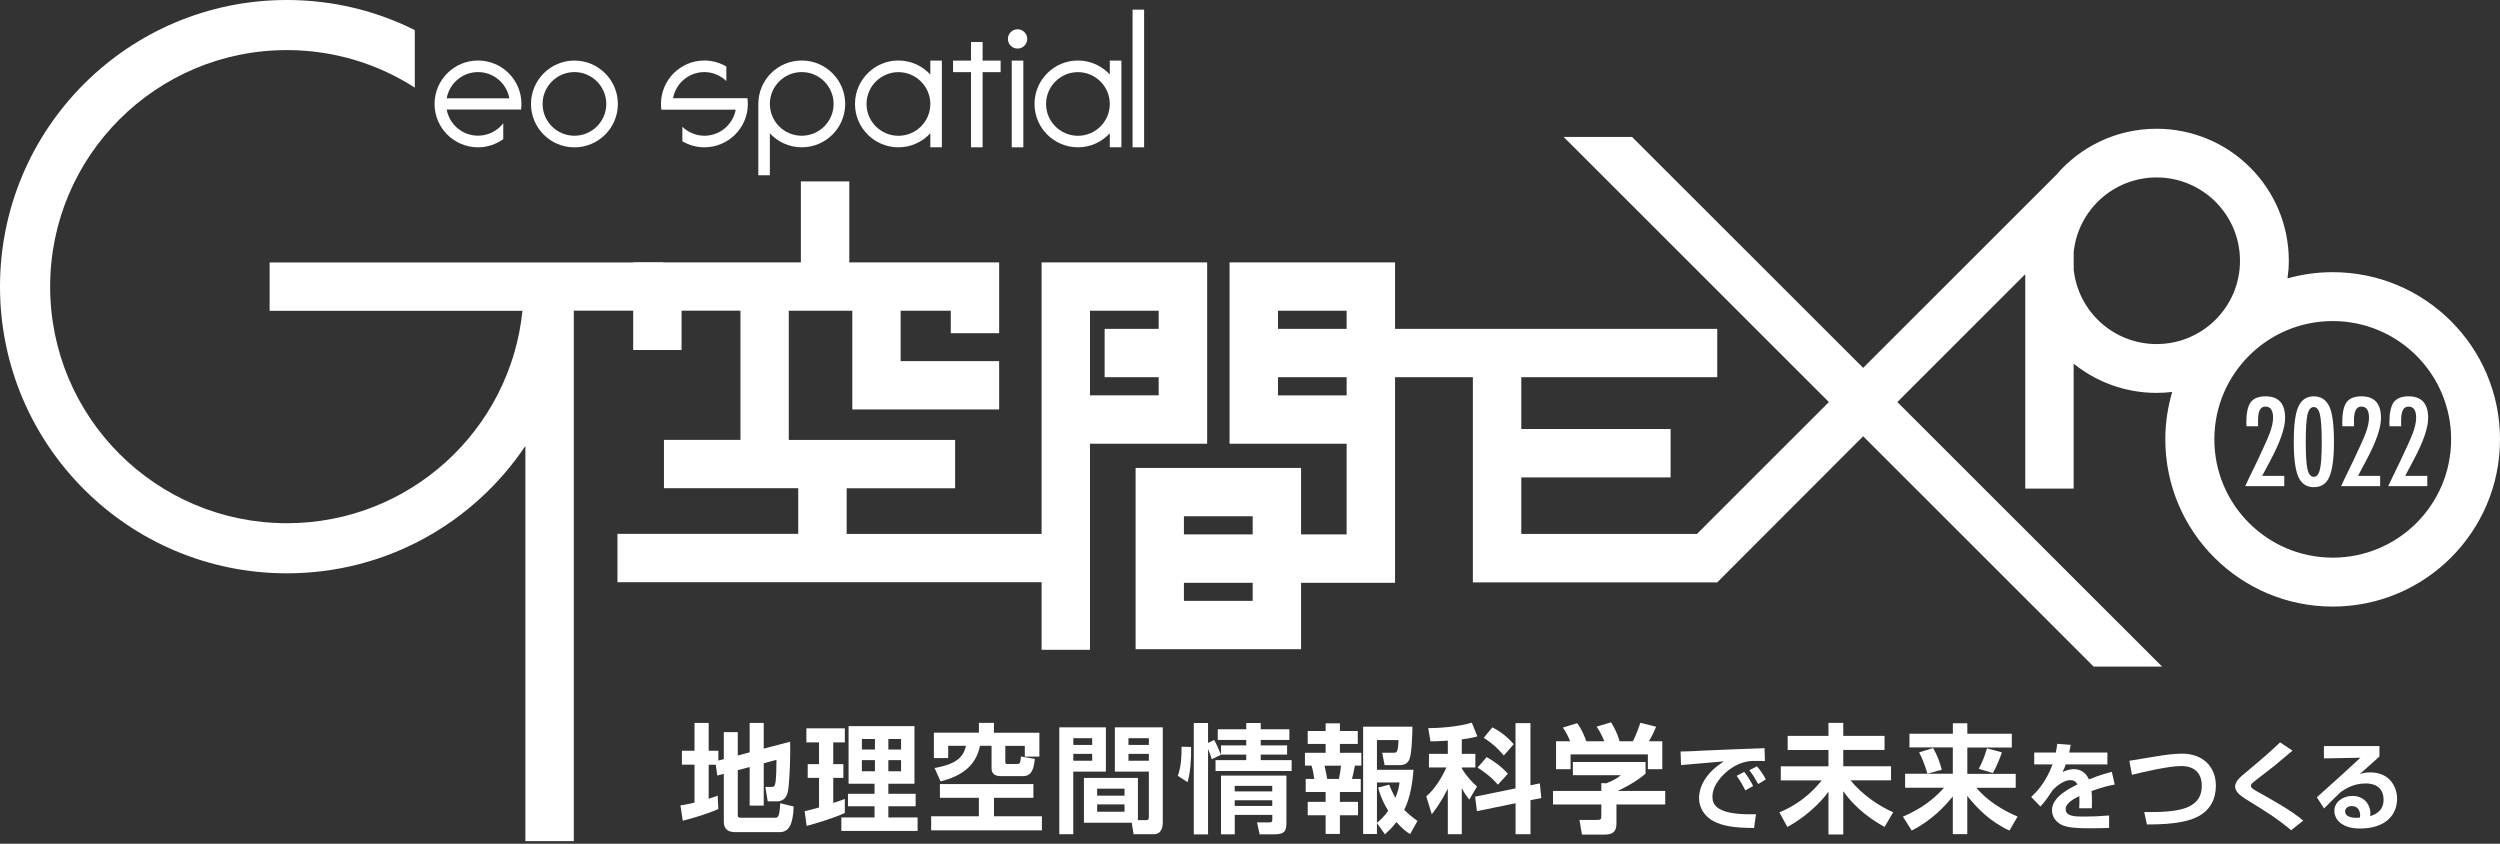 <svg width="320" height="108" viewBox="0 0 320 108" fill="none" xmlns="http://www.w3.org/2000/svg">
<rect x="0" y="0" width="320" height="108" fill="#333333" stroke="none"/>
<g clip-path="url(#clip0_28_137)">
<path d="M91.618 97.883H90.711V102.238C91.249 102.069 91.489 101.992 91.858 101.836L91.948 103.551C90.692 104.127 88.639 104.748 87.396 105.052L87.098 103.092C87.564 103.014 88.063 102.943 88.898 102.729V97.876H87.285V96.097H88.898V92.538H90.711V96.097H91.948V97.352L92.648 97.171V93.716H94.435V96.705L95.957 96.297V92.538H97.757V95.825L101.138 94.939C101.183 96.356 101.106 99.604 100.885 101.112C100.801 101.623 100.607 102.574 99.415 102.574H98.269L97.965 100.73H98.697C99.014 100.73 99.124 100.672 99.221 100.355C99.37 99.753 99.389 97.999 99.389 97.262L97.757 97.695V103.118H95.957V98.18L94.435 98.575V104.308C94.435 104.593 94.519 104.671 94.856 104.671H99.117C99.59 104.671 99.772 104.671 99.869 102.813L101.591 103.234C101.501 105.428 101.047 106.515 99.778 106.515H94.098C92.933 106.515 92.648 105.868 92.648 105.156V99.054L91.812 99.267L91.618 97.87V97.883Z" fill="white"/>
<path d="M102.997 103.836C103.573 103.7 104.053 103.577 104.836 103.357V99.565H103.386V97.805H104.836V95.023H103.217V93.224H108.139V95.023H106.656V97.805H107.951V99.565H106.656V102.781C107.485 102.516 107.738 102.419 108.139 102.257V104.056C106.818 104.677 104.383 105.428 103.25 105.712L102.997 103.842V103.836ZM108.618 92.946H117.05V100.316H113.709V101.604H117.199V103.202H113.709V104.638H117.452V106.36H107.692V104.638H111.941V103.202H108.541V101.604H111.941V100.316H108.618V92.946V92.946ZM110.322 94.596V95.942H111.992V94.596H110.322ZM110.322 97.294V98.724H111.992V97.294H110.322ZM113.709 94.596V95.942H115.334V94.596H113.709ZM113.709 97.294V98.724H115.334V97.294H113.709Z" fill="white"/>
<path d="M132.276 100.361V102.115H127.231V104.483H133.364V106.282H119.188V104.483H125.295V102.115H120.308V100.361H132.269H132.276ZM125.301 92.525H127.224V93.793H133.04V96.841H131.175V95.469H128.682V97.443C128.682 97.695 128.695 97.792 128.921 97.792H130.126C130.501 97.792 130.624 97.766 130.683 96.835L132.464 97.139C132.308 98.368 132.114 99.345 130.909 99.345H128.066C127.419 99.345 126.92 99.067 126.92 98.349V95.463H125.437C124.919 98.032 123.112 99.326 120.392 100.018L119.621 98.303C122.069 97.876 123.313 97.113 123.637 95.463H121.37V97.029H119.537V93.78H125.301V92.512V92.525Z" fill="white"/>
<path d="M135.597 93.101H141.555V98.763H137.378V106.78H135.591V93.101H135.597ZM137.385 94.492V95.353H139.8V94.492H137.385ZM137.385 96.498V97.372H139.8V96.498H137.385ZM145.655 104.981H146.678C147.041 104.981 147.054 104.755 147.054 104.541V98.763H142.702V93.101H148.835V105.272C148.835 105.822 148.692 106.78 147.688 106.78H145.098L144.865 105.311H138.745V99.578H145.655V104.981V104.981ZM140.435 100.95V101.843H143.939V100.95H140.435ZM140.435 102.962V103.901H143.939V102.962H140.435ZM144.444 94.492V95.353H147.054V94.492H144.444ZM144.444 96.498V97.372H147.054V96.498H144.444Z" fill="white"/>
<path d="M150.765 99.306C151.179 98.116 151.257 96.86 151.237 95.579L152.461 95.612C152.481 97.275 152.371 98.886 152.008 100.115L150.765 99.313V99.306ZM155.104 97.177C154.955 96.699 154.916 96.576 154.631 95.864V106.799H152.805V92.544H154.631V95.094L155.415 94.712C155.745 95.32 156.023 95.954 156.282 96.608L155.11 97.177H155.104ZM159.52 92.544H161.373V93.347H165.038V94.712H161.373V95.411H164.747V96.589H161.373V97.3H165.33V98.692H155.589V97.3H159.52V96.589H156.289V95.411H159.52V94.712H155.874V93.347H159.52V92.544V92.544ZM164.662 99.281V105.195C164.662 106.347 164.494 106.793 163.095 106.793H161.23L160.9 105.266H162.486C162.856 105.266 162.856 105.098 162.856 104.813V104.302H158.05V106.793H156.289V99.274H164.669L164.662 99.281ZM158.044 100.588V101.299H162.849V100.588H158.044ZM158.044 102.432V103.156H162.849V102.432H158.044Z" fill="white"/>
<path d="M169.682 92.583H171.508V93.567H173.794V95.223H171.508V96.356H174.254V97.999H173.432C173.263 98.808 173.237 99.015 173.056 99.701H174.176V101.377H171.508V102.639H173.827V104.354H171.508V106.741H169.682V104.354H167.389V102.639H169.682V101.377H167.13V99.701H168.231C168.167 99.248 168.056 98.536 167.869 97.999H167.033V96.356H169.682V95.223H167.389V93.567H169.682V92.583ZM169.546 98.006C169.74 98.873 169.811 99.352 169.883 99.707H171.379C171.508 99.151 171.586 98.595 171.651 98.006H169.552H169.546ZM176.249 105.344V106.748H174.481V93.01H180.789C180.789 93.573 180.724 96.33 180.439 97.087C180.368 97.313 180.122 97.934 179.215 97.934H177.227L176.922 96.349H178.334C178.794 96.349 178.943 96.349 179.008 94.725H176.249V98.536H180.931C180.834 99.895 180.542 102.115 179.739 103.655C180.251 104.179 180.743 104.574 181.436 105.078L180.497 106.767C180.057 106.489 179.59 106.191 178.742 105.221C178.282 105.842 177.835 106.282 177.272 106.793L176.242 105.344H176.249ZM177.81 100.439C177.991 100.892 178.198 101.377 178.606 102.128C179.014 101.118 179.079 100.652 179.144 100.154H176.249V105.318C176.683 104.955 177.097 104.612 177.693 103.778C176.806 102.328 176.54 101.332 176.404 100.808L177.81 100.439Z" fill="white"/>
<path d="M185.321 94.803C184.065 94.88 183.592 94.893 183.1 94.893L182.815 93.204C184.078 93.204 186.668 93.043 188.391 92.499L189.103 94.253C188.637 94.389 188.3 94.479 187.109 94.641V96.498H188.844V98.239H187.109V98.355C187.782 99.468 188.482 100.154 189.058 100.678L188.061 102.354C187.517 101.629 187.322 101.312 187.109 100.879V106.78H185.321V100.95C184.46 102.658 183.754 103.596 183.268 104.231L182.562 101.933C183.618 101.028 184.479 99.682 185.14 98.239H182.906V96.498H185.321V94.803V94.803ZM193.986 100.918V92.557H195.897V100.523L197.101 100.271L197.289 102.147L195.903 102.425V106.774H193.993V102.813L189.045 103.829L188.818 101.972L193.993 100.911L193.986 100.918ZM190.289 96.906C191.519 97.611 192.199 98.161 193.015 99.035L191.726 100.439C190.988 99.546 189.958 98.763 189.129 98.252L190.289 96.912V96.906ZM191.02 93.101C192.076 93.632 193.028 94.395 193.753 95.262L192.49 96.699C191.564 95.65 191.137 95.249 189.919 94.434L191.02 93.101Z" fill="white"/>
<path d="M210.63 97.54V99.022C209.801 99.772 208.376 100.646 207.062 101.241H213.149V102.975H206.906V105.266C206.906 106.01 206.841 106.825 205.423 106.825H202.49L202.172 104.949H204.387C204.905 104.949 204.97 104.897 204.97 104.36V102.975H198.785V101.241H204.97V100.238L205.592 100.258C205.76 100.186 206.764 99.843 207.463 99.229H201.33V97.533H210.624L210.63 97.54ZM200.994 94.88C200.683 94.201 200.508 93.793 200.048 93.127L201.881 92.57C202.528 93.457 202.846 94.317 203.046 94.88H205.358C204.912 93.826 204.627 93.405 204.368 93.01L206.213 92.454C206.667 93.192 206.997 93.839 207.314 94.88H209.005C209.179 94.55 209.432 94.065 209.969 92.512L211.99 93.023C211.64 93.826 211.453 94.214 211.07 94.88H212.774V98.459H210.928V96.563H201.032V98.459H199.174V94.88H200.994V94.88Z" fill="white"/>
<path d="M225.915 97.41C225.636 97.41 224.827 97.385 224.367 97.397C223.395 97.436 222.385 97.728 221.258 98.582C220.546 99.132 219.192 100.432 219.192 101.979C219.192 102.93 219.607 104.379 224.762 104.218L224.522 105.984C221.802 105.965 220.539 105.706 219.4 105.149C218.221 104.567 217.476 103.396 217.476 102.199C217.476 101.396 217.696 99.345 220.656 97.456C219.782 97.527 215.948 97.85 215.171 97.928L215.112 96.194C215.941 96.194 216.932 96.136 217.852 96.084C218.92 96.026 224.606 95.806 225.863 95.767L225.908 97.41H225.915ZM223.408 101.17C223.285 100.943 222.864 100.076 222.294 99.306L223.259 98.802C223.693 99.339 224.088 99.979 224.399 100.613L223.408 101.17V101.17ZM225.053 100.355C224.548 99.455 224.308 99.093 223.913 98.588L224.891 98.09C225.241 98.485 225.772 99.235 226.025 99.759L225.053 100.361V100.355Z" fill="white"/>
<path d="M228.822 94.188H234.042V92.525H235.939V94.188H241.224V95.993H235.939V98.083H242.053V99.882H236.872C238.309 101.688 240.479 103.156 242.325 103.972L241.224 105.848C239.741 105.014 237.61 103.642 235.939 101.273V106.812H234.042V101.332C232.986 102.852 230.888 104.716 228.783 105.855L227.76 103.978C230.92 102.691 232.617 100.581 233.18 99.889H227.941V98.09H234.042V96H228.822V94.195V94.188Z" fill="white"/>
<path d="M244.416 93.916H249.966V92.577H251.818V93.916H257.511V95.683H251.818V99.054H258.01V100.84H252.978C254.895 103.105 257.556 104.218 258.249 104.522L257.207 106.314C254.7 105.156 253.036 103.415 251.812 101.875V106.767H249.96V101.933C249.053 103.059 247.35 104.981 244.695 106.308L243.574 104.528C245.802 103.59 247.551 102.302 248.833 100.827H243.853V99.041H249.96V95.67H244.41V93.903L244.416 93.916ZM247.434 95.747C247.952 96.621 248.36 97.734 248.548 98.53L246.709 99.028C246.65 98.828 246.249 97.41 245.647 96.304L247.434 95.747V95.747ZM256.242 96.304C255.983 97.08 255.549 98.161 255.082 98.957L253.282 98.407C253.807 97.423 253.956 96.951 254.338 95.793L256.242 96.304Z" fill="white"/>
<path d="M265.049 95.34C264.997 95.65 264.965 95.851 264.855 96.323H269.744V97.844H264.408C264.265 98.31 264.129 98.569 264 98.814C264.725 98.478 265.256 98.452 265.431 98.452C266.791 98.452 267.264 99.494 267.387 99.766C268.741 99.203 269.725 98.95 270.314 98.789L270.683 100.426C270.172 100.516 269.297 100.678 267.717 101.254C267.756 101.662 267.769 102.095 267.769 102.509C267.769 102.865 267.769 103.059 267.756 103.454H266.137C266.169 102.962 266.182 102.406 266.157 101.895C265.502 102.231 264.408 102.762 264.408 103.558C264.408 104.522 265.606 104.522 266.837 104.522C267.853 104.522 268.961 104.47 269.964 104.379V105.971C269.531 105.991 268.404 106.023 267.491 106.023C265.671 106.023 264.738 105.919 264.013 105.635C263.346 105.369 262.653 104.677 262.653 103.7C262.653 101.998 264.939 100.898 265.91 100.406C265.852 100.283 265.632 99.856 265.01 99.856C264.868 99.856 264 99.856 262.769 101.099C261.72 102.697 261.377 103.02 261.17 103.228L259.991 102.011C260.626 101.422 261.856 100.206 262.724 97.844H260.38V96.323H263.145C263.242 95.864 263.288 95.56 263.326 95.21L265.069 95.34H265.049Z" fill="white"/>
<path d="M274.46 103.946C278.54 103.972 281.83 103.726 281.83 100.549C281.83 99.436 281.318 98.051 279.187 98.051C277.465 98.051 273.734 98.963 272.892 99.177L272.556 97.378C272.64 97.365 275.671 96.867 276.027 96.809C277.037 96.647 278.229 96.466 279.323 96.466C281.92 96.466 283.63 98.103 283.63 100.562C283.63 104.256 280.431 104.949 279.459 105.156C278.196 105.434 276.72 105.531 274.809 105.531L274.46 103.946V103.946Z" fill="white"/>
<path d="M293.259 106.262C291.42 104.735 290.326 104.056 287.521 102.322C286.977 101.972 286.097 101.429 286.097 100.678C286.097 100.316 286.291 99.856 287.062 99.209C290.06 96.692 290.39 96.407 291.848 95.023L293.441 96.077C293.246 96.252 292.145 97.171 291.168 97.986C290.714 98.362 288.48 100.044 288.273 100.258C288.15 100.38 288.117 100.478 288.117 100.588C288.117 100.84 288.344 100.976 288.862 101.28C290.915 102.425 293.305 103.752 294.814 105.033L293.259 106.275V106.262Z" fill="white"/>
<path d="M304.567 95.495V96.835C302.591 98.621 302.378 98.789 302.022 99.093C302.365 98.976 302.676 98.866 303.401 98.866C305.823 98.866 306.827 100.652 306.827 102.251C306.827 104.263 305.383 106.049 302.106 106.049C300.804 106.049 300.163 105.725 299.807 105.499C299.204 105.143 298.796 104.496 298.796 103.804C298.796 102.568 300.001 101.875 301.115 101.875C302.578 101.875 303.407 102.962 303.407 104.114C303.407 104.218 303.407 104.289 303.388 104.464C304.463 104.14 305.098 103.48 305.098 102.38C305.098 100.283 303.194 100.283 302.792 100.283C301.244 100.283 300.241 100.956 299.619 101.377C299.191 101.772 297.942 103.001 297.482 103.48L296.556 102.05C298.427 100.4 300.286 98.692 302.138 96.99L297.462 97.074V95.495H304.573H304.567ZM302.093 104.328C302.093 103.81 301.814 103.176 301.044 103.176C300.506 103.176 300.176 103.474 300.176 103.868C300.176 104.224 300.448 104.787 302.047 104.664C302.086 104.528 302.099 104.444 302.099 104.334L302.093 104.328Z" fill="white"/>
<path d="M84.876 33.596H34.511V39.782H66.873C65.325 55.059 52.418 66.972 36.72 66.972C19.985 66.972 6.418 53.416 6.418 36.689C6.418 19.962 19.985 6.412 36.72 6.412C42.756 6.412 48.37 8.179 53.092 11.214V3.85C48.163 1.385 42.6 0 36.72 0C16.436 0 0 16.423 0 36.689C0 56.955 16.436 73.385 36.72 73.385C49.452 73.385 60.662 66.914 67.248 57.078V107.667H73.446V39.769H84.883V33.596H84.876Z" fill="white"/>
<path d="M320 56.237C320 68.059 310.409 77.642 298.583 77.642C286.758 77.642 277.16 68.059 277.16 56.237C277.16 54.128 277.478 52.096 278.041 50.168C277.387 50.245 276.72 50.291 276.04 50.291C272.018 50.291 268.327 48.88 265.426 46.55V62.54H259.234V35.304C259.234 35.24 259.215 35.181 259.208 35.123L242.863 51.462L276.752 85.329H267.99L238.485 55.842L219.807 74.543H188.528V48.285H178.567V74.595H166.535V83.097H145.358V59.893H166.535V68.402H172.37V56.794H157.384V33.583H178.567V42.092H219.807V48.278H194.725V54.911H213.836V61.103H194.725V68.344H217.21L234.1 51.462L200.146 17.529H208.902L238.485 47.087L263.172 22.415C266.274 18.778 270.885 16.481 276.046 16.481C285.385 16.481 292.969 24.045 292.969 33.383C292.969 34.146 292.904 34.89 292.8 35.634C294.646 35.117 296.582 34.838 298.583 34.838C310.415 34.838 320 44.422 320 56.237V56.237ZM160.343 74.595H151.542V76.911H160.343V74.595ZM160.343 66.079H151.542V68.402H160.343V66.079ZM172.37 48.285H163.581V50.608H172.37V48.285ZM172.37 39.776H163.581V42.092H172.37V39.776V39.776ZM286.719 33.383C286.719 27.488 281.94 22.712 276.046 22.712C270.529 22.712 265.989 26.892 265.432 32.263V34.495C265.989 39.86 270.535 44.04 276.046 44.04C281.94 44.04 286.719 39.271 286.719 33.383ZM313.744 56.237C313.744 47.877 306.957 41.096 298.59 41.096C290.223 41.096 283.436 47.877 283.436 56.237C283.436 64.597 290.223 71.379 298.59 71.379C306.957 71.379 313.744 64.597 313.744 56.237ZM81.043 33.59H102.511V23.217H108.709V33.59H127.891V42.649H121.7V39.776H115.282V46.227H127.891V52.413H109.097V39.776H100.963V56.308H122.257V62.494H108.372V68.344H133.325V33.583H154.515V56.794H139.516V83.175H133.325V74.523H79.035V68.337H102.174V62.488H84.987V56.302H94.779V39.769H87.24V44.797H81.049V33.583L81.043 33.59ZM148.311 39.776H139.516V50.601H148.311V48.278H141.394V42.092H148.311V39.776Z" fill="white"/>
<path d="M73.524 18.862C70.455 18.862 67.968 16.371 67.968 13.31C67.968 10.25 70.455 7.752 73.524 7.752C76.594 7.752 79.087 10.243 79.087 13.31C79.087 16.377 76.594 18.862 73.524 18.862ZM73.524 9.227C71.277 9.227 69.451 11.059 69.451 13.304C69.451 15.549 71.277 17.374 73.524 17.374C75.772 17.374 77.604 15.549 77.604 13.304C77.604 11.059 75.772 9.227 73.524 9.227Z" fill="white"/>
<path d="M66.744 13.304C66.744 10.237 64.257 7.745 61.187 7.745C58.117 7.745 55.624 10.237 55.624 13.304C55.624 16.371 58.117 18.856 61.187 18.856C62.392 18.856 63.505 18.461 64.419 17.808V15.776C63.68 16.74 62.508 17.367 61.187 17.367C59.179 17.367 57.522 15.925 57.178 14.022H66.692C66.724 13.776 66.744 13.537 66.744 13.297V13.304ZM61.187 9.227C63.188 9.227 64.859 10.683 65.196 12.586H57.178C57.515 10.683 59.179 9.227 61.187 9.227Z" fill="white"/>
<path d="M102.622 7.745C99.552 7.745 97.065 10.237 97.065 13.304V13.317V22.434H98.542V17.063C99.559 18.163 101.009 18.856 102.622 18.856C105.698 18.856 108.185 16.364 108.185 13.304C108.185 10.243 105.698 7.745 102.622 7.745V7.745ZM102.622 17.374C100.368 17.374 98.542 15.549 98.542 13.304C98.542 11.059 100.368 9.227 102.622 9.227C104.876 9.227 106.702 11.059 106.702 13.304C106.702 15.549 104.869 17.374 102.622 17.374Z" fill="white"/>
<path d="M119.083 7.758V9.538C118.06 8.438 116.61 7.745 114.997 7.745C111.934 7.745 109.44 10.237 109.44 13.304C109.44 16.371 111.934 18.856 114.997 18.856C116.61 18.856 118.06 18.163 119.083 17.063V18.849H120.56V7.758H119.083ZM114.997 17.38C112.75 17.38 110.917 15.556 110.917 13.31C110.917 11.065 112.75 9.234 114.997 9.234C117.244 9.234 119.083 11.065 119.083 13.31C119.083 15.556 117.251 17.38 114.997 17.38Z" fill="white"/>
<path d="M142.054 7.758V9.538C141.038 8.438 139.587 7.745 137.975 7.745C134.918 7.745 132.418 10.237 132.418 13.304C132.418 16.371 134.918 18.856 137.975 18.856C139.594 18.856 141.038 18.163 142.054 17.063V18.849H143.538V7.758H142.054ZM137.975 17.38C135.734 17.38 133.895 15.556 133.895 13.31C133.895 11.065 135.727 9.234 137.975 9.234C140.222 9.234 142.054 11.065 142.054 13.31C142.054 15.556 140.228 17.38 137.975 17.38Z" fill="white"/>
<path d="M128.08 7.758H125.774V5.377H124.291V7.758H121.992V9.234H124.291V18.856H125.774V9.234H128.08V7.758Z" fill="white"/>
<path d="M146.445 1.236H144.969V18.856H146.445V1.236Z" fill="white"/>
<path d="M130.987 7.758H129.504V18.856H130.987V7.758Z" fill="white"/>
<path d="M131.486 4.982C131.486 5.662 130.929 6.218 130.249 6.218C129.569 6.218 129.012 5.662 129.012 4.982C129.012 4.303 129.569 3.747 130.249 3.747C130.929 3.747 131.486 4.303 131.486 4.982V4.982Z" fill="white"/>
<path d="M95.666 12.566H86.152C86.502 10.67 88.16 9.227 90.161 9.227C91.249 9.227 92.24 9.674 92.972 10.373V8.515C92.143 8.03 91.184 7.745 90.161 7.745C87.091 7.745 84.605 10.237 84.605 13.304C84.605 13.556 84.624 13.796 84.65 14.041H94.17C93.82 15.937 92.156 17.374 90.161 17.374C89.067 17.374 88.082 16.934 87.344 16.229V18.086C88.173 18.571 89.131 18.856 90.161 18.856C93.231 18.856 95.724 16.364 95.724 13.304C95.724 13.052 95.698 12.799 95.666 12.56V12.566Z" fill="white"/>
<path d="M289.665 60.702C289.646 60.754 289.614 60.818 289.568 60.915H292.385V62.229H287.386C287.476 62.041 287.645 61.672 287.91 61.116C288.176 60.559 288.545 59.815 288.998 58.871C289.38 58.049 289.698 57.35 289.963 56.774C290.222 56.205 290.417 55.739 290.553 55.37C290.818 54.632 290.954 53.992 290.954 53.461C290.954 52.523 290.63 52.044 289.976 52.044C289.322 52.044 289.031 52.626 289.031 53.791V54.445L289.05 54.561H287.548L287.528 54.115C287.528 52.872 287.716 51.999 288.085 51.494C288.461 50.983 289.102 50.73 289.989 50.73C291.666 50.73 292.495 51.656 292.495 53.506C292.495 54.762 291.874 56.561 290.624 58.91L289.724 60.605C289.724 60.605 289.704 60.65 289.672 60.695" fill="white"/>
<path d="M298.084 51.889C298.537 52.711 298.745 54.289 298.745 56.638C298.745 58.676 298.544 60.145 298.155 61.045C297.773 61.918 297.106 62.358 296.174 62.358C295.241 62.358 294.58 61.918 294.192 61.038C293.803 60.184 293.603 58.69 293.603 56.548C293.603 54.406 293.797 52.911 294.192 52.057C294.58 51.177 295.241 50.73 296.167 50.73C297.035 50.73 297.67 51.119 298.078 51.889M297.184 56.638C297.184 54.923 297.106 53.733 296.957 53.079C296.808 52.426 296.543 52.102 296.161 52.102C295.779 52.102 295.507 52.426 295.358 53.073C295.209 53.72 295.137 54.885 295.137 56.561C295.137 58.236 295.209 59.414 295.358 60.061C295.507 60.708 295.779 61.032 296.161 61.032C296.543 61.032 296.808 60.708 296.951 60.068C297.106 59.453 297.184 58.308 297.184 56.638Z" fill="white"/>
<path d="M301.938 60.702C301.918 60.754 301.886 60.818 301.841 60.915H304.658V62.229H299.658C299.749 62.041 299.917 61.672 300.183 61.116C300.448 60.559 300.811 59.815 301.271 58.871C301.653 58.049 301.97 57.35 302.242 56.774C302.501 56.205 302.696 55.739 302.832 55.37C303.097 54.632 303.233 53.992 303.233 53.461C303.233 52.523 302.903 52.044 302.255 52.044C301.608 52.044 301.31 52.626 301.31 53.791V54.445L301.329 54.561H299.827L299.807 54.115C299.807 52.872 299.995 51.999 300.358 51.494C300.733 50.983 301.374 50.73 302.262 50.73C303.939 50.73 304.768 51.656 304.768 53.506C304.768 54.762 304.146 56.561 302.89 58.91L301.99 60.605C301.99 60.605 301.97 60.65 301.938 60.695" fill="white"/>
<path d="M307.973 60.702C307.954 60.754 307.921 60.818 307.876 60.915H310.693V62.229H305.693C305.784 62.041 305.952 61.672 306.218 61.116C306.483 60.559 306.846 59.815 307.306 58.871C307.688 58.049 308.005 57.35 308.277 56.774C308.536 56.205 308.731 55.739 308.867 55.37C309.132 54.632 309.268 53.992 309.268 53.461C309.268 52.523 308.938 52.044 308.29 52.044C307.643 52.044 307.345 52.626 307.345 53.791V54.445L307.364 54.561H305.862L305.842 54.115C305.842 52.872 306.03 51.999 306.393 51.494C306.768 50.983 307.41 50.73 308.297 50.73C309.974 50.73 310.803 51.656 310.803 53.506C310.803 54.762 310.181 56.561 308.925 58.91L308.025 60.605C308.025 60.605 308.005 60.65 307.973 60.695" fill="white"/>
</g>
<defs>
<clipPath id="clip0_28_137">
<rect width="320" height="107.673" fill="white"/>
</clipPath>
</defs>
</svg>
